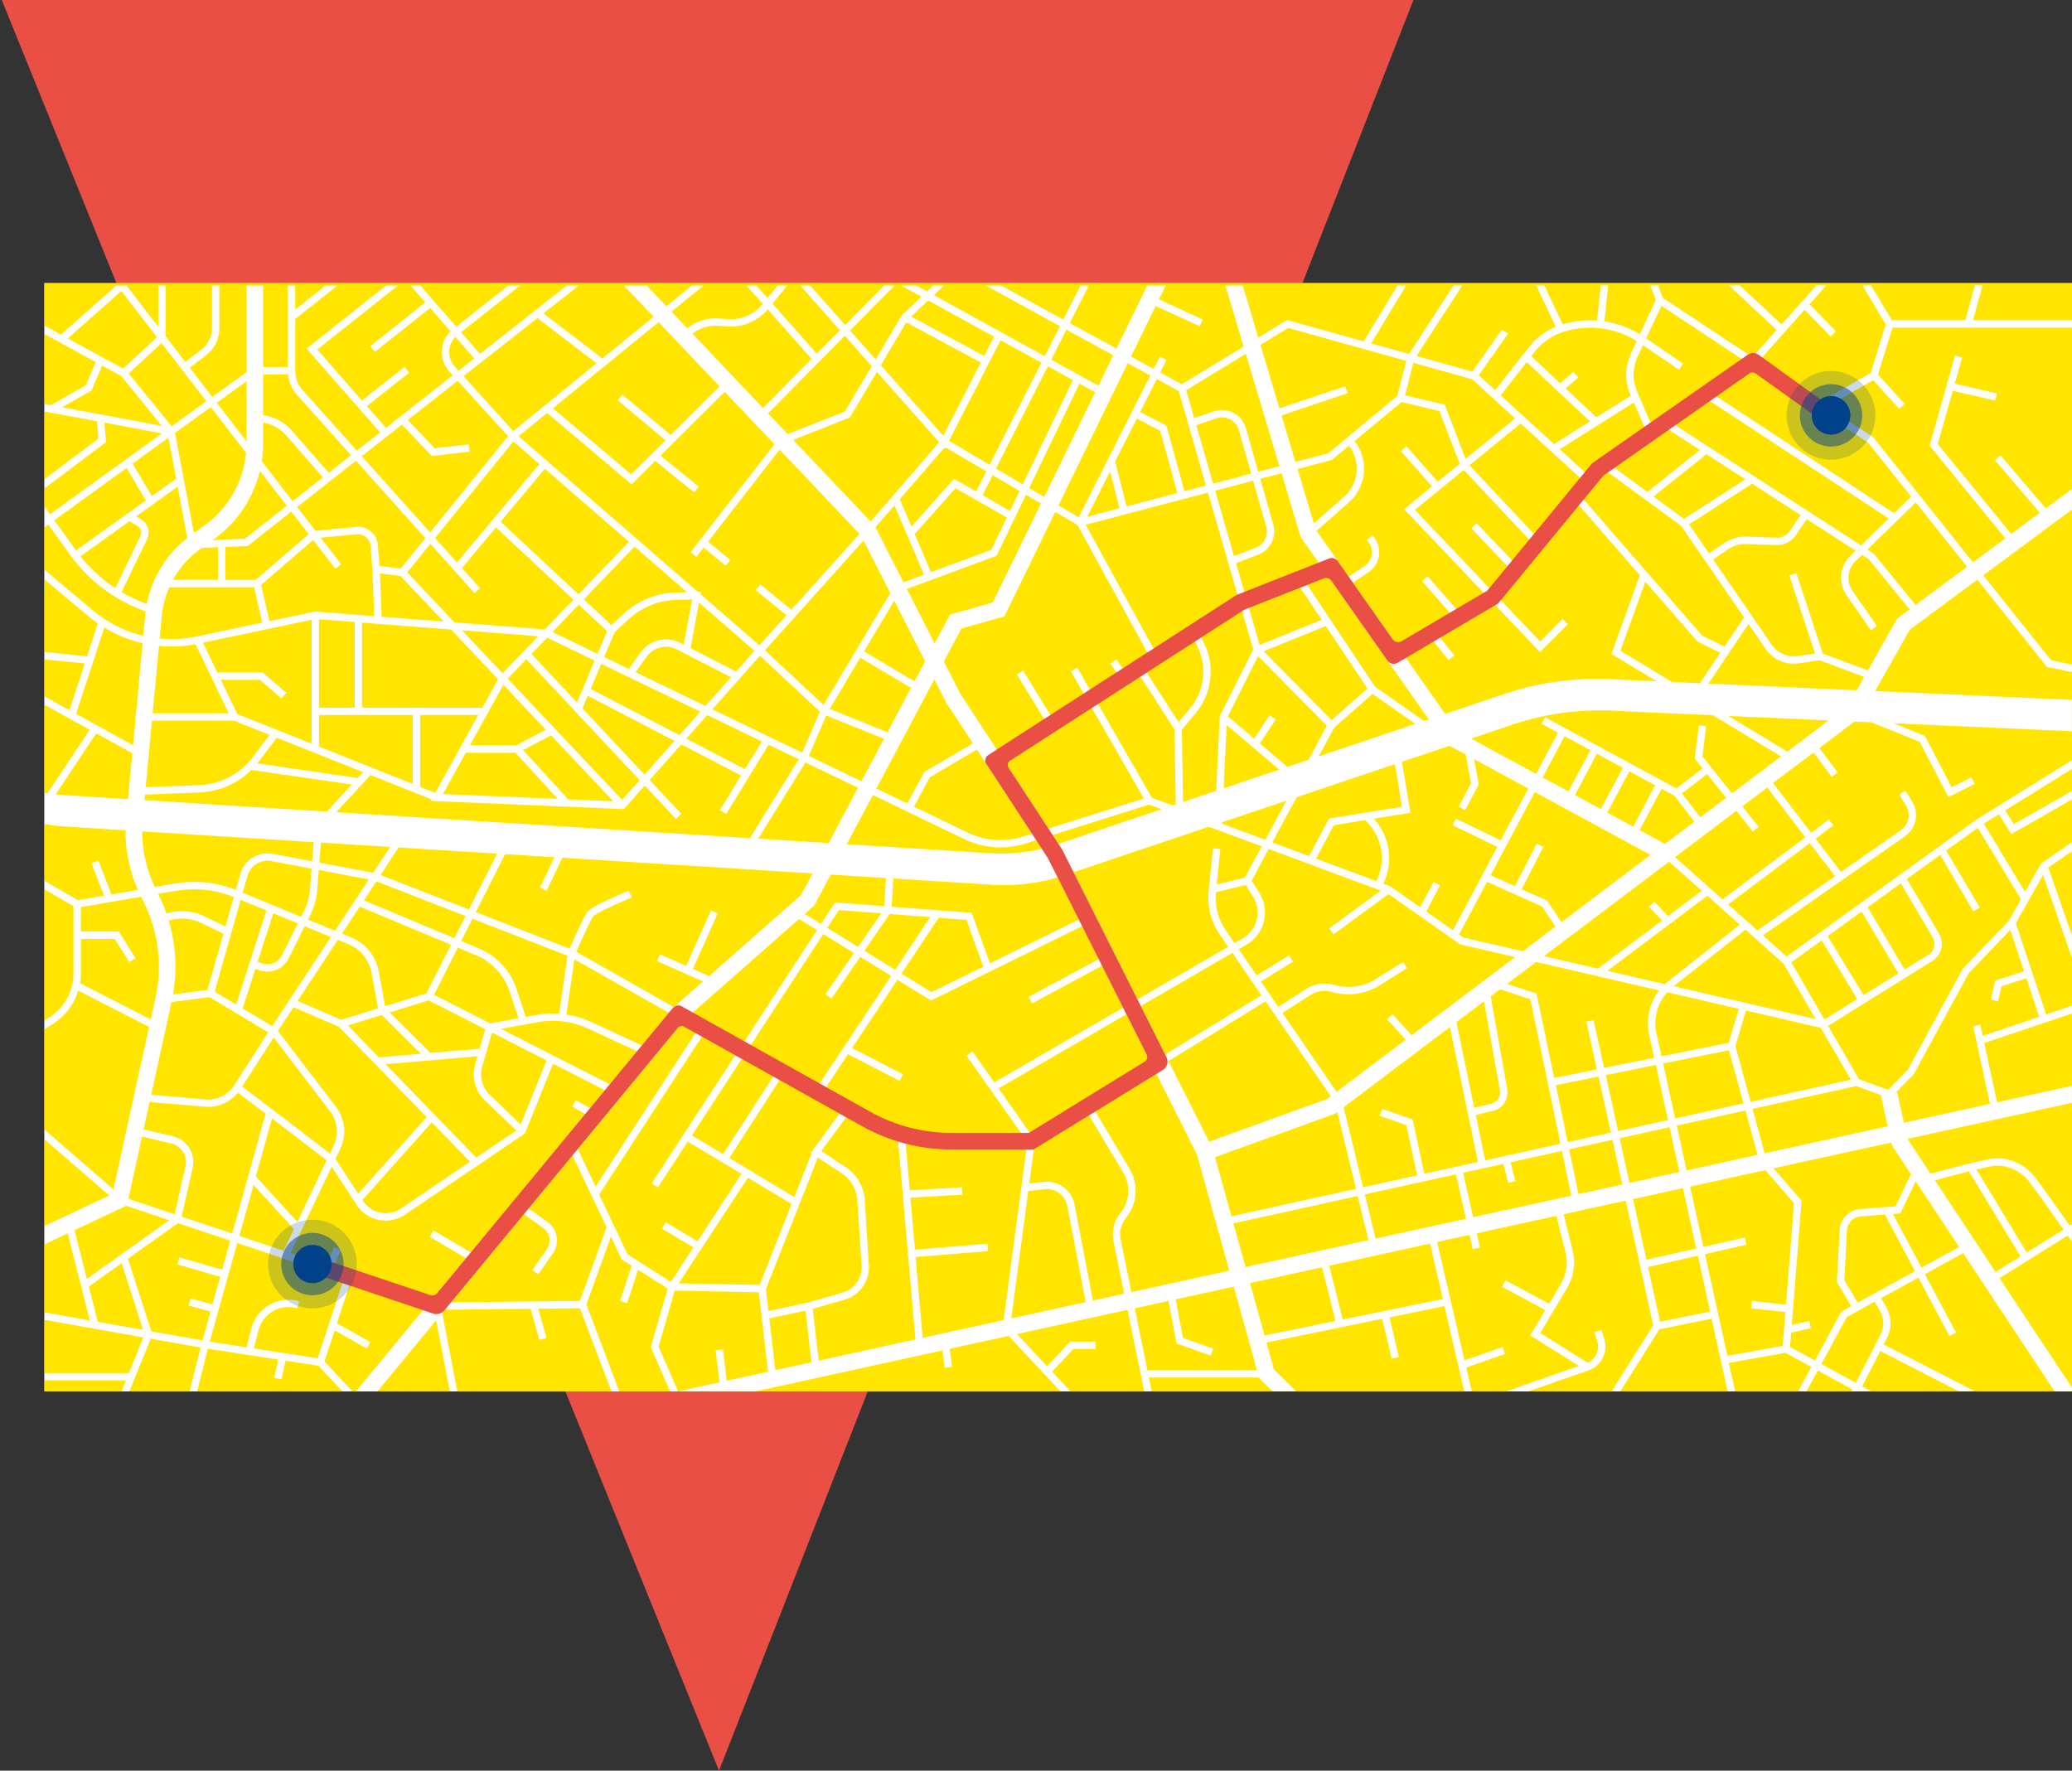 <svg width="516" height="441" viewBox="0 0 516 441" fill="none" xmlns="http://www.w3.org/2000/svg">
<rect x="0" y="0" width="516" height="441" fill="#333333" stroke="none"/>
<path d="M179.058 441L0.439 0H352L179.058 441Z" fill="#E94F44"/>
<g clip-path="url(#clip0_1855_9259)">
<path d="M11 346.533L516 346.533V70.466L11 70.466L11 346.533Z" fill="#FFE500"/>
<path d="M32.092 341.973H11.145V343.808H31.348L30.244 346.53H32.224L37.541 333.408L49.921 335.606L49.914 335.627H49.941L47.231 346.53H49.121L51.762 335.911L69.297 338.615L68.303 343.144L70.096 343.538L71.118 338.896L79.305 340.159L85.266 346.53H87.779L80.8 339.069L83.331 331.348L91.356 335.852L92.252 334.253L83.912 329.572L87.361 319.057L106.138 325.355L88.641 346.53H94L108.609 328.845L112.023 346.53H113.892L110.122 327.013L110.794 326.2L132.126 325.968L134.324 333.702L136.089 333.2L134.03 325.947L144.422 325.833L152.274 346.53H154.236L146.032 324.898L152.149 307.981L154.839 313.656L157.307 315.228L154.451 323.984L156.196 324.552L158.903 316.242L166.259 320.923L162.074 335.523L166.869 346.526H168.87L164.02 335.395L168.018 321.446L188.962 321.837L191.268 341.62L180.979 343.874L180.044 336.081L178.224 336.299L179.179 344.265L168.901 346.519H188.194L234.7 336.327L235.285 340.675L237.106 340.429L236.5 335.932L251.178 332.716L264.077 346.523H266.591L262.004 341.613L267.324 335.963H272.818V334.128H266.532L260.747 340.27L253.262 332.258L280.781 326.227L284.952 346.523H286.825L286.119 343.081H313.526L313.571 343.248L316.902 346.523H322.794L317.255 341.077L315.389 334.374L344.226 328.471L346.576 338.387L348.363 337.964L346.026 328.104L359.714 325.303L364.637 346.523H366.52L365.146 340.595L374.784 337.213L374.174 335.482L364.727 338.799L357.89 309.325L365.963 307.556L366.766 311.115L368.556 310.71L367.753 307.161L387.592 302.812L389.843 311.783C390.538 314.556 390.116 317.437 388.652 319.891L385.778 324.711L374.912 318.86L374.043 320.477L384.837 326.29L381.074 332.598L393.204 340.19L375.109 346.526H380.665L395.613 341.291C398.805 340.173 400.526 336.766 399.529 333.533L398.83 331.258L397.074 331.798L397.774 334.073C398.435 336.219 397.4 338.477 395.399 339.398L383.57 331.992L390.227 320.83C391.944 317.953 392.439 314.58 391.622 311.333L389.382 302.418L404.86 299.025L411.708 330.074L401.364 346.519H403.534L413.255 331.064L426.247 328.433L430.232 346.519H432.112L430.554 339.453L444.637 336.908L451.086 340.44L447.811 346.519H449.895L452.696 341.323L461.288 346.028L461.035 346.519H466.007L463.736 345.276L468.257 336.472L487.82 346.519H491.839L469.098 334.841L469.891 333.297C471.179 330.787 471.096 327.837 469.666 325.403L468.44 323.316L477.749 318.212L485.49 332.754L487.11 331.891L479.359 317.329L488.893 312.101L511.651 346.519H515.978V345.574L497.956 318.32L514.94 307.722C515.303 308.241 515.653 308.736 515.978 309.204V304.907L515.442 305.239C512.122 300.517 508.006 294.714 506.59 292.952C504.115 289.871 500.102 288.136 496.36 288.538C493.798 288.811 484.697 291.259 480.775 292.332L475.028 283.642L515.978 274.665V270.437L497.34 274.523L494.148 259.78L515.978 252.43V250.491L509.557 252.655L502.003 229.929L508.792 217.919L515.982 238.522V232.952L510.09 216.067L515.982 212.023V209.796L508.297 215.069L504.312 222.118L494.027 205.14L497.786 202.806L500.895 207.736L515.978 199.129V197.014L501.511 205.268L499.348 201.837L515.978 191.519V189.359L491.514 204.534L491.545 204.586L444.927 238.225L439.025 232.969L474.402 208.29C477.223 206.324 478.005 202.498 476.181 199.579L474.533 196.945L472.975 197.918L474.623 200.552C475.928 202.64 475.367 205.375 473.349 206.784L458.477 217.157L452.145 208.876L456.556 205.566L455.455 204.098L451.031 207.418L441.549 195.02L451.633 187.406L456.158 193.465L457.629 192.368L453.097 186.302L461.845 179.699L466.024 179.886L478.068 184.751L485.213 198.513L491.759 195.252L490.939 193.607L486.009 196.062L479.383 183.3L471.542 180.132L515.978 182.13V174.312L466.986 172.107L475.589 156.845L492.434 144.371L509.761 166.1L515.978 167.374V165.501L510.782 164.435L493.909 143.277L515.978 126.935V121.794L509.47 126.613L498.202 113.422L496.807 114.617L507.992 127.707L500.867 132.984L482.572 110.594L486.31 97.312L496.879 99.767L497.295 97.977L486.809 95.543L488.64 89.038L486.875 88.539L480.55 111.016L499.396 134.078L491.337 140.043L466.47 108.856L466.349 108.776L454.97 101.242L466.474 94.678L472.965 101.803L474.322 100.567L467.689 93.286L471.296 81.58H515.978V79.745H491.351L493.715 71.1H491.811L489.447 79.745H471.137L465.962 71.1H463.822L469.617 80.784L465.882 92.898L453.25 100.107L437.921 89.955L438.08 89.844L438.153 89.765L449.404 77.145L455.895 83.793L457.207 82.508L450.626 75.771L454.79 71.1H452.332L443.685 80.801L433.275 71.1H430.582L442.463 82.172L436.854 88.463L436.276 88.868L414.089 74.178L412.954 71.104H410.998L412.341 74.739L408.374 83.235C405.66 81.58 402.655 80.507 399.557 80.036L400.488 71.104H398.643L397.732 79.828C394.873 79.617 391.972 79.925 389.181 80.763L384.601 71.107H382.569L387.437 81.369C384.823 82.442 382.538 84.163 380.786 86.403L372.346 97.202L368.261 93.469L375.549 83.114L374.046 82.058L366.669 92.545L352.749 88.664L364.149 71.128H361.961L350.911 88.165L341.456 85.531L350.163 71.128H348.017L339.618 85.018L320.533 79.7L313.353 84.083L309.483 71.128H305.173L309.708 86.306L294.296 95.713L288.923 92.774L290.508 89.64L288.871 88.809L287.313 91.891L281.663 88.802L287.812 76.197L298.758 81.255L299.527 79.59L288.615 74.549L290.283 71.128H285.686L278.035 86.822L266.411 80.465L271.146 71.128H269.087L264.797 79.586L249.33 71.128H245.504L263.966 81.224L260.176 88.698L232.561 73.503L235.07 71.128H232.398L230.868 72.572L228.24 71.128H224.432L229.466 73.898L224.633 78.468L224.567 78.579L218.073 89.533L211.679 82.318L222.75 71.128H220.167L210.467 80.943L201.771 71.128H199.317L209.172 82.252L203.408 88.082L192.362 75.615L196.049 71.131H193.67L191.126 74.227L188.384 71.131H185.93L189.942 75.66L189.772 75.864C187.73 78.347 184.593 79.7 181.391 79.479L178.957 79.312C176.115 79.119 173.37 79.991 171.168 81.767L167.229 77.612L175.191 71.128H172.29L165.969 76.28L161.08 71.128H155.386L162.756 78.897L150.016 89.284L135.331 78.045L144.131 71.128H141.161L119.542 88.127L114.834 82.743L129.508 71.128H126.549L113.622 81.359L104.68 71.128H102.243L105.909 75.32L92.204 86.213L93.346 87.65L107.121 76.702L112.21 82.525C110.956 83.734 110.195 85.33 110.049 87.096C109.883 89.1 110.538 91.022 111.888 92.514L112.753 93.469L96.112 106.557L91.359 101.138L101.89 92.829L100.751 91.389L90.147 99.757L79 87.054L99.089 71.128H96.133L76.341 86.812L94.662 107.689L88.873 112.242L75.351 97.139C74.171 95.82 73.523 94.124 73.523 92.355V79.451L84.027 71.128H81.07L73.523 77.107V71.128H71.689V91.403H65.534V71.128H61.404V92.68L52.867 98.857L47.262 91.583L51.323 88.491C53.396 86.912 54.632 84.412 54.632 81.809V71.128H52.797V81.802C52.797 83.838 51.832 85.79 50.211 87.023L46.144 90.121L41.252 83.772V71.128H39.417V81.393L31.511 71.128H28.966L15.171 83.346L11.145 81.147V83.239L23.836 90.17L21.36 95.959L12.682 100.91L11.145 100.622V102.489L24.147 104.916L24.493 109.254L11.145 119.294V121.593L26.404 110.119L26.017 105.269L40.311 107.938L12.453 128.088L11.145 126.274V131.301L12.041 130.654L17.566 138.319C22.205 144.752 28.79 149.64 36.264 152.251C36.229 152.538 36.188 152.822 36.16 153.11L35.668 158.344C31.126 157.264 26.837 155.135 23.133 152.026L11.145 141.961V144.357L21.952 153.428C22.731 154.082 23.538 154.695 24.362 155.267L21.686 163.451L11.148 162.392V164.237L21.104 165.238L17.3 176.871L11.145 173.474V175.572L22.333 181.753L11.813 197.585C11.591 197.551 11.37 197.502 11.145 197.464V205.247C12.737 205.531 14.343 205.732 15.953 205.832L31.258 206.791C31.23 211.891 32.269 216.939 34.322 221.623L27.758 222.752L24.504 214.325L22.79 214.986L25.913 223.071L19.387 224.192L11.145 219.414V221.537L18.3 225.681V242.386C18.3 246.856 16.057 250.969 12.297 253.389L11.145 254.13V256.315L13.291 254.933C16.32 252.984 18.48 250.065 19.491 246.724L37.119 255.757L28.256 296.234L11.145 281.381V283.812L27.197 297.744L11.145 305.316V309.882L16.857 307.189L22.371 328.852L11.145 326.861V328.727L35.696 333.082L32.092 341.973ZM22.122 320.428L30.292 314.612L35.634 331.203L24.358 329.201L22.125 320.428H22.122ZM31.438 300.309L42.163 303.906L21.634 318.524L18.546 306.392L31.438 300.309ZM35.367 283.067L42.633 284.781C45.164 285.377 46.76 287.928 46.189 290.463C45.233 294.697 43.994 300.188 43.495 302.414L31.978 298.554L35.367 283.067ZM37.25 274.471L51.056 275.634C51.326 275.658 51.596 275.669 51.863 275.669C54.75 275.669 57.461 274.356 59.257 272.109L66.143 277.372L57.831 307.22L45.244 302.999C45.715 300.912 46.995 295.22 47.979 290.864C48.771 287.35 46.563 283.819 43.056 282.991L35.758 281.27L37.247 274.467L37.25 274.471ZM201.909 287.153L202.093 287.274L197.811 298.131L181.623 288.403L194.775 268.034L209.761 276.416L201.913 287.156L201.909 287.153ZM343.585 277.874L350.215 280.211L352.922 292.72L339.452 295.691L334.619 275.769L361.078 255.795L368.05 289.386L354.715 292.325L351.79 278.823L344.191 276.146L343.582 277.877L343.585 277.874ZM468.426 272.937L470.102 280.512L439.465 287.229L436.439 276.181L462.268 270.486L468.776 272.861L468.426 272.937ZM421.975 204.652L414.64 210.188L408.322 206.753L413.799 196.453L416.949 198.16L421.975 204.648V204.652ZM418.846 197.613C421.027 195.934 423.866 193.756 425.15 192.797L429.858 198.704L423.447 203.544L418.849 197.609L418.846 197.613ZM368.261 195.352L367.088 189.054L380.596 196.394L373.738 209.298L362.56 203.869L361.757 205.521L372.876 210.918L361.836 231.692L355.203 227.031L358.627 220.495L357 219.643L353.687 225.965L346.21 220.713L344.499 220.079L344.645 219.757C347.027 214.55 346.12 208.412 342.336 204.118L342.149 203.907L351.257 202.429L349.138 189.729L360.995 185.741L365.007 187.922L366.337 195.058L363.273 200.899L364.9 201.75L368.261 195.345V195.352ZM277.707 114.953L283.114 104.268L288.919 107.253L293.198 122.791L280.566 126.118L277.71 114.953H277.707ZM278.787 126.586L270.748 128.701L276.446 117.438L278.787 126.586ZM300.832 122.68L308.472 149.208L308.441 149.228L287.815 162.527L270.378 130.699L300.832 122.68ZM181.89 139.462L176.33 134.926L194.145 111.982L214.054 132.973L197.084 151.86L189.353 145.552L188.194 146.975L195.858 153.227L189.121 160.726L174.467 147.999L174.578 147.397L173.799 147.418L129.152 108.637L136.252 102.852L157.3 120.644L163.178 114.793L172.889 122.639L174.042 121.212L164.487 113.491L180.477 97.576L192.867 110.639L171.978 137.547L173.429 138.672L175.208 136.384L180.733 140.891L181.893 139.468L181.89 139.462ZM84.965 140.528L79.869 133.912L88.884 133.05C90.49 132.897 91.968 134.019 92.245 135.618L92.73 141.816L93.204 153.456L78.439 152.31L67.105 154.695L65.025 145.669L77.993 134.486L83.511 141.65L84.965 140.528ZM63.276 146.251L65.309 155.073L49.014 158.504C45.922 159.155 42.807 159.31 39.757 159.016L40.276 153.494C40.515 150.966 41.159 148.526 42.163 146.251H63.276ZM43.077 144.416C44.724 141.421 47.027 138.786 49.862 136.74L50.249 136.46L54.289 136.29V144.416H43.077ZM163.608 239.353L175.066 244.436L167.807 250.831L143.508 237.051C144.966 233.748 147.157 228.967 147.735 228.198C148.296 227.53 153.136 225.252 157.297 223.524L156.594 221.828C153.811 222.984 147.233 225.809 146.267 227.097C145.468 228.164 142.937 233.807 141.905 236.14L141.621 235.978L141.594 236.165L118.489 227.166L125.797 212.725L138.08 213.498L134.473 221.056L136.131 221.845L140.057 213.619L202.349 217.528L199.483 222.929L176.59 243.096L172.546 241.303L178.746 227.488L177.071 226.737L170.867 240.558L164.359 237.671L163.615 239.35L163.608 239.353ZM321.997 239.506L321.035 237.944L312.958 242.926L308.486 236.407L310.411 235.292C312.623 234.004 314.167 231.927 314.766 229.441C315.364 226.955 314.932 224.404 313.551 222.25L311.685 219.349L315.953 211.444L343.862 221.81L331.026 231.221L332.109 232.702L345.791 222.676L363.598 235.188L377.325 238.37L351.548 257.828L346.812 252.631L345.455 253.867L350.076 258.939L332.861 271.933L319.377 252.281L326.335 247.815C327.924 246.797 329.873 246.513 331.687 247.043C335.741 248.227 340.117 247.611 343.689 245.357L350.409 241.112L349.429 239.561L342.71 243.806C339.58 245.783 335.751 246.319 332.203 245.284C329.88 244.606 327.381 244.966 325.345 246.274L318.338 250.772L314.001 244.453L322.001 239.516L321.997 239.506ZM369.563 249.39L373.534 271.59C373.8 273.075 372.859 274.512 371.394 274.865L367.129 275.894L362.705 254.57L369.57 249.39H369.563ZM395.049 254.449L397.67 266.334L387.049 268.478L382.656 247.445L375.317 245.049L382.566 239.578L413.182 246.673C410.811 249.761 409.838 253.812 410.683 257.696L411.95 263.454L399.47 265.971L396.842 254.054L395.049 254.449ZM379.229 236.919L364.357 233.475L363.342 232.761L370.325 219.622L384.044 225.778L387.354 230.784L379.225 236.919H379.229ZM169.912 162.44L182.052 168.672L175.693 175.832L158.273 167.415L161.07 163.514C162.746 161.173 165.944 160.398 168.51 161.713L169.915 162.433L169.912 162.44ZM176.143 178.089L189.745 184.661L185.511 191.568L170.912 183.979L176.139 178.093L176.143 178.089ZM169.237 183.103L147.098 171.591L149.739 165.331L174.426 177.259L169.237 183.103ZM167.98 184.519L160.513 192.925L145.059 176.424L146.381 173.287L167.98 184.519ZM159.291 194.303L154.936 199.206L126.427 169.018L131.08 164.178L159.291 194.303ZM152.737 199.552L141.511 199.077L130.274 186.814L137.228 183.137L152.734 199.555L152.737 199.552ZM138.921 198.967L110.313 197.758L115.997 187.476H128.387L138.918 198.97L138.921 198.967ZM108.381 197.461L104.625 195.965V178.072H119.102L108.381 197.461ZM125.354 170.556L135.923 181.746L128.567 185.634H117.015L125.354 170.552V170.556ZM125.164 167.682L115.059 156.984L134.033 158.455L125.164 167.682ZM136.242 158.805L148.088 164.528L143.688 174.953L132.354 162.852L136.242 158.808V158.805ZM137.581 157.413L144.128 150.599L151.183 157.188L148.801 162.832L137.581 157.41V157.413ZM144.059 148.024L124.679 129.93L135.695 116.749L156.635 134.94L144.055 148.027L144.059 148.024ZM158.024 136.141L171.089 147.49L168.24 147.574C163.428 147.712 158.841 149.592 155.316 152.874L152.277 155.703L145.398 149.28L158.024 136.145V136.141ZM172.356 149.291L170.265 160.55L169.347 160.079C165.982 158.351 161.783 159.369 159.578 162.44L156.597 166.602L150.456 163.635L153.049 157.496L156.57 154.218C159.765 151.243 163.93 149.533 168.291 149.408L172.356 149.291ZM174.076 150.087L187.896 162.091L183.312 167.249L171.968 161.426L174.073 150.087H174.076ZM189.26 163.32L204.191 177.231L199.777 187.462L177.413 176.66L189.26 163.32ZM206.358 209.97L188.82 208.869L200.587 189.889L213.666 196.204L206.358 209.97ZM217.387 198.004L240.118 208.979C242.97 210.357 246.051 211.053 249.15 211.053C251.251 211.053 253.359 210.731 255.412 210.087L258.054 209.256L259.449 211.389C255.367 212.369 251.185 212.757 246.972 212.521L210.883 210.257L217.387 198.008V198.004ZM205.776 178.19L220.146 184.003L214.528 194.587L201.432 188.265L205.776 178.193V178.19ZM206.625 176.552L214.23 163.804L226.876 171.328L221.012 182.372L206.628 176.552H206.625ZM215.168 162.226L222.691 149.613L230.39 164.701L227.735 169.701L215.168 162.222V162.226ZM232.682 169.195L235.624 174.963L235.687 175.057L242.288 185.152L230.227 192.236L225.949 200.102L218.246 196.384L232.682 169.199V169.195ZM243.296 186.69L257.008 207.657L254.858 208.335C250.233 209.793 245.283 209.433 240.914 207.324L227.603 200.899L231.595 193.559L243.292 186.69H243.296ZM249.856 189.172L271.337 175.323L284.852 198.88L261.1 206.365L249.853 189.172H249.856ZM286.195 200.386L289.279 201.532L263.589 210.17L262.146 207.965L286.192 200.386H286.195ZM272.884 174.33L283.401 167.551L292.496 181.673L292.793 200.348L292.046 200.601L286.849 198.672L272.884 174.33ZM284.942 166.557L297.121 158.705L298.322 161.249C300.672 166.228 299.914 172.176 296.383 176.4L293.503 179.852L284.942 166.557ZM298.678 157.701L308.998 151.046L312.083 161.762L303.747 178.408L302.864 196.962L294.614 199.735L294.327 181.721L297.789 177.574C301.773 172.799 302.635 166.083 299.977 160.46L298.671 157.697L298.678 157.701ZM330.437 180.759L325.861 189.227L320.609 190.993L313.748 185.166L317.712 179.152L316.178 178.141L312.335 183.968L305.796 178.411L313.308 163.41L330.434 180.759H330.437ZM314.686 162.191L330.181 155.931L340.539 171.491L331.611 179.339L314.686 162.194V162.191ZM318.581 191.679L304.737 196.335L305.488 180.558L318.581 191.682V191.679ZM320.367 199.41L315.098 209.163L304.318 205.161L304.335 204.8L320.367 199.41ZM310.694 150.295L323.164 145.385L329.15 154.373L313.672 160.626L310.698 150.295H310.694ZM324.912 144.696L330.14 142.636L355.806 179.163L354.618 179.561L342.422 170.995L324.912 144.693V144.696ZM352.458 180.288L328.416 188.372L332.3 181.178L341.816 172.813L352.458 180.288ZM347.383 190.325L349.152 200.916L330.977 203.862L326.006 213.21L316.839 209.807L322.918 198.551L347.383 190.325ZM340.968 205.337C344.274 209.09 345.067 214.45 342.983 218.999L342.779 219.442L327.741 213.858L332.168 205.531L340.016 204.257L340.968 205.337ZM307.451 234.887L305.221 231.64C303.331 228.884 302.473 225.539 302.805 222.215L310.206 220.432L312.013 223.24C313.121 224.964 313.467 227.014 312.99 229.008C312.508 231.003 311.269 232.668 309.497 233.7L307.451 234.884V234.887ZM305.858 235.812L283.277 248.902L267.363 217.237L301.057 205.905L314.222 210.794L310.012 218.587L303.002 220.273L303.906 211.444L302.078 211.258L300.981 221.983C300.593 225.754 301.562 229.552 303.705 232.675L305.855 235.808L305.858 235.812ZM268.664 229.029L246.54 239.925L241.984 227.353L222.078 225.827L222.445 218.795L247.492 220.367C248.381 220.415 249.268 220.439 250.15 220.439C254.64 220.439 259.078 219.799 263.392 218.539L268.664 229.029ZM244.885 240.742L231.965 247.105L224.501 242.497L233.762 228.569L240.661 229.098L244.885 240.745V240.742ZM222.94 241.531L215.265 236.791L221.573 227.63L231.664 228.406L222.94 241.531ZM213.704 235.825L206.026 231.082L208.913 226.657L219.458 227.468L213.704 235.825ZM221.926 243.061L203.488 270.801L186.362 261.221L205.025 232.623L212.665 237.342L205.579 247.635L207.092 248.677L214.23 238.308L221.929 243.065L221.926 243.061ZM204.464 230.12L200.421 227.62L202.782 225.539L206.881 217.818L220.614 218.681L220.25 225.688L207.971 224.746L204.464 230.12ZM94.914 217.732H94.907L99.259 211.067L123.807 212.608L116.776 226.505L94.776 217.936L94.911 217.732H94.914ZM90.622 224.244L93.744 219.505L115.941 228.15L113.155 233.658L90.622 224.241V224.244ZM112.324 235.303L106.207 247.396L95.904 250.599L94.319 241.922C93.623 238.11 91.068 234.956 87.485 233.478L85.166 232.522L89.593 225.806L112.324 235.303ZM166.567 252.24L159.848 260.372L147.202 254.521C145.229 253.607 143.162 252.991 141.05 252.673L143.051 238.91L166.564 252.243L166.567 252.24ZM139.229 252.468C137.343 252.337 135.435 252.441 133.538 252.787L130.945 253.261L128.653 246.354C127.13 241.763 123.696 238.062 119.237 236.199L114.858 234.368L117.665 228.818L141.331 238.034L139.233 252.465L139.229 252.468ZM129.121 253.593L122.069 254.885L108.083 247.753L114.024 236.012L118.527 237.892C122.498 239.551 125.555 242.847 126.912 246.932L129.124 253.597L129.121 253.593ZM120.837 256.318L119.434 261.197L107.193 262.242L97.05 252.16L106.764 249.141L120.837 256.318ZM104.798 262.446L94.35 263.34L86.637 255.397L95.07 252.776L104.798 262.446ZM84.986 253.985L74.112 249.293L84.134 234.08L86.782 235.171C89.784 236.407 91.927 239.052 92.508 242.244L94.135 251.139L84.986 253.981V253.985ZM67.784 255.56L60.427 251.146L63.602 241.289L64.585 241.649C65.246 241.891 65.928 242.005 66.596 242.005C68.77 242.005 70.837 240.794 71.858 238.747L75.881 230.684L82.407 233.371L67.784 255.56ZM70.214 237.927C69.297 239.769 67.15 240.627 65.212 239.921L64.163 239.54L68.054 227.461L74.178 229.981L70.214 237.927ZM66.783 257.101L58.302 270.319C56.765 272.712 54.058 274.052 51.219 273.813L37.655 272.667L42.713 249.567L52.185 248.341L66.78 257.101H66.783ZM42.014 229.268C44.742 228.434 47.643 228.655 50.218 229.912L55.636 232.554L51.669 246.558L43.094 247.666C44.164 241.531 43.779 235.213 42.014 229.268ZM39.601 223.074L39.379 222.624L43.79 221.866C48.657 221.028 53.642 221.565 58.222 223.413L56.142 230.757L51.022 228.26C48.017 226.792 44.631 226.536 41.446 227.52C40.92 226.007 40.307 224.518 39.597 223.071L39.601 223.074ZM59.932 224.116L66.354 226.761L58.811 250.18L53.459 246.97L59.932 224.12V224.116ZM60.438 222.337L61.618 218.165C62.359 215.551 64.935 213.958 67.604 214.46L77.581 216.337L77.193 221.378C77.037 223.389 76.504 225.328 75.601 227.135L75.002 228.333L60.438 222.337ZM79.021 221.52L79.395 216.679L91.861 219.027L83.438 231.809L76.705 229.036L77.245 227.956C78.252 225.937 78.851 223.77 79.024 221.52H79.021ZM79.537 214.837L79.921 209.852L97.154 210.932L92.955 217.361L79.537 214.837ZM83.722 202.283L92.28 193.036L107.495 199.091L107.28 199.479L155.361 201.511L160.561 195.657L168.319 203.942L169.659 202.685L161.783 194.275L169.669 185.398L184.562 193.143L179.272 201.778L180.837 202.737L191.417 185.471L198.929 189.099L186.747 208.751L83.719 202.283H83.722ZM102.797 178.083V195.245L79.429 185.942V178.079H102.797V178.083ZM79.429 176.248V154.231L88.33 154.92V176.248H79.429ZM89.112 193.756L64.073 190.128C64.222 189.941 64.374 189.757 64.519 189.567L68.905 183.733L90.448 192.309L89.109 193.756H89.112ZM71.308 172.571L65.426 167.488H54.113L50.544 160.069L77.591 154.373V185.215L59.102 177.854L54.996 169.32H64.741L70.103 173.956L71.305 172.567L71.308 172.571ZM63.051 188.466C59.815 192.769 54.871 195.356 49.491 195.56L36.284 196.058L37.842 179.495H58.257L67.14 183.03L63.055 188.462L63.051 188.466ZM38.012 177.66L39.59 160.865C42.589 161.152 45.645 161.021 48.688 160.45L56.969 177.66H38.012ZM56.131 136.221L61.67 135.985L61.902 135.802L72.558 127.423L76.878 133.036L63.671 144.423H56.131V136.217V136.221ZM112.341 156.786L124.039 169.171L120.123 176.251H90.165V155.069L112.341 156.79V156.786ZM94.617 142.813L99.754 143.46L110.465 154.803L95.056 153.608L94.617 142.816V142.813ZM101.416 142.543L107.18 135.435L118.178 147.715L119.545 146.49L115.052 141.473L123.509 131.356L142.795 149.363L135.688 156.755L113.189 155.01L101.412 142.543H101.416ZM108.353 133.988L127.854 109.939L134.32 115.558L113.816 140.092L108.353 133.991V133.988ZM215.054 134.628L221.722 147.695L205.094 175.566L190.496 161.962L215.054 134.628ZM218.007 131.322C218.886 130.321 220.34 128.656 222.746 125.879L230.123 143.128L224.997 145.018L218.007 131.318V131.322ZM227.79 133.008L237.961 121.59L250.735 128.902L246.858 136.955L231.844 142.494L227.787 133.008H227.79ZM224.083 124.339C226.717 121.299 230.29 117.165 235.143 111.542L235.337 111.764L235.507 111.435L245.643 117.407L243.102 122.417L237.584 119.26L226.994 131.145L224.086 124.342L224.083 124.339ZM247.225 118.339L253.92 122.285L251.535 127.243L244.694 123.328L247.225 118.339ZM255.509 123.22L259.234 125.415L247.218 150.063L236.59 153.061L232.768 160.259L225.834 146.67L248.191 138.423L248.35 138.087L255.509 123.22ZM256.309 121.558L268.83 95.55L272.746 97.704L260.041 123.757L256.305 121.558H256.309ZM262.807 127.517L268.339 130.775L286.282 163.524L280.185 167.454L278.053 164.223L276.519 165.234L278.641 168.447L271.984 172.737L268.29 166.297L266.698 167.211L270.44 173.734L262.18 179.059L254.813 167.038L253.249 167.997L260.636 180.053L248.866 187.638L239.218 172.889L235.06 164.743L239.412 156.548L250.119 153.529L262.803 127.513L262.807 127.517ZM297.924 105.906L302.891 104.192C304.041 103.797 305.263 103.887 306.339 104.448C307.416 105.009 308.192 105.961 308.52 107.131L311.584 117.958L302.113 120.451L297.924 105.906ZM312.086 119.723L315.323 131.159C315.943 133.344 314.811 135.605 312.695 136.425L307.312 138.506L302.621 122.216L312.086 119.723ZM313.862 119.256L319.155 117.864L323.898 133.742L324.092 134.015L329.066 141.096L310.199 148.526L307.825 140.279L313.36 138.139C316.365 136.976 317.968 133.763 317.092 130.661L313.866 119.26L313.862 119.256ZM323.15 116.812L331.642 114.575L335.931 111.013L336.288 111.539C338.895 115.406 338.223 120.648 334.72 123.733L327.197 130.356L323.15 116.812ZM337.351 109.835L349.038 100.127L358.447 102.357L363.515 115.503L358.046 119.973L350.256 111.144L348.879 112.359L356.623 121.136L349.675 126.814L370.29 148.498L363.422 152.549L355.536 143.509L354.151 144.717L361.812 153.501L348.39 161.419L336.932 145.112L340.868 142.467C342.183 141.584 343.073 140.241 343.374 138.686C343.675 137.131 343.354 135.553 342.467 134.241L341.91 133.42L340.39 134.448L340.948 135.269C341.56 136.172 341.782 137.263 341.574 138.333C341.366 139.406 340.75 140.331 339.847 140.94L335.879 143.606L327.869 132.205L335.928 125.107C340.12 121.416 340.927 115.139 337.804 110.51L337.347 109.832L337.351 109.835ZM364.53 117.047L381.624 135.262L377.366 140.438L367.746 130.318L366.416 131.582L376.193 141.864L371.703 147.317L352.368 126.984L364.53 117.047ZM365.956 115.884L378.692 105.476L394.357 119.793L382.805 133.832L365.959 115.884H365.956ZM388.427 111.888L406.885 100.259L409.973 107.353L397.289 116.237L397.209 116.334L395.53 118.377L388.434 111.888H388.427ZM414.557 106.38L423.357 112.075L410.247 122.531L401.087 115.815L414.553 106.384L414.557 106.38ZM424.98 113.124L434.642 119.377L419.379 129.227L411.777 123.653L424.977 113.124H424.98ZM416.177 105.241L424.814 99.192L470.369 129.141L463.479 135.847L416.177 105.238V105.241ZM448.431 128.299L445.661 132.333C444.948 133.375 443.771 133.97 442.504 133.922L435.047 133.655C433.001 133.583 430.938 134.182 429.245 135.338L425.607 137.831L420.636 130.598L436.332 120.468L448.427 128.296L448.431 128.299ZM434.331 153.771L429.46 161.035L423.876 158.286L393.644 123.542L398.539 117.594L399.498 116.923L418.676 130.99L434.327 153.771H434.331ZM408.384 143.277L401.305 162.866L412.59 169.68L400.301 169.126C391.771 168.821 383.341 169.998 375.241 172.633L359.905 177.792L349.457 162.925L356.329 158.871L360.753 164.407L362.186 163.261L357.924 157.929L371.592 149.862L383.518 162.406L390.455 155.45L389.157 154.152L383.549 159.771L372.976 148.654L392.463 124.979L408.384 143.277ZM382.227 197.274L411.036 212.926L388.846 229.677L385.308 224.32L378.941 221.464L384.352 210.936L382.718 210.098L377.262 220.716L371.214 218.002L382.23 197.277L382.227 197.274ZM384.165 193.624L389.628 183.345L396.074 186.842L390.608 197.125L384.162 193.624H384.165ZM397.691 187.718L404.137 191.215L398.667 201.508L392.224 198.008L397.691 187.721V187.718ZM405.753 192.087L412.199 195.584L406.726 205.884L400.284 202.384L405.753 192.091V192.087ZM415.668 214.605L423.796 221.845L415.388 228.16L411.988 224.563L410.655 225.823L413.913 229.268L397.961 241.251L384.501 238.131L415.671 214.605H415.668ZM425.195 223.088L433.292 230.3L415.498 244.336C415.187 244.581 414.896 244.841 414.612 245.111L400.294 241.794L425.195 223.091V223.088ZM433.036 251.263L430.495 259.711L413.774 263.083L412.5 257.298C411.711 253.663 412.763 249.861 415.204 247.13L433.036 251.263ZM434.829 251.679L453.454 255.996L460.932 268.903L435.979 274.408L432.174 260.518L434.833 251.682L434.829 251.679ZM437.692 287.62L420.033 291.491L417.579 280.343L434.667 276.572L437.692 287.617V287.62ZM417.184 278.553L414.172 264.88L430.561 261.574L434.185 274.803L417.188 278.553H417.184ZM415.391 278.947L402.963 281.689L399.892 267.761L412.372 265.244L415.391 278.947ZM401.17 282.084L390.414 284.456L387.45 270.271L398.089 268.124L401.166 282.084H401.17ZM388.621 284.85L369.868 288.988L367.524 277.694L371.848 276.652C374.257 276.07 375.801 273.705 375.365 271.268L371.232 248.151L373.555 246.396L381.101 248.857L388.621 284.85ZM340.785 308.861L310.196 315.567L307.17 304.692L338.116 297.868L340.781 308.861H340.785ZM306.679 302.92L302.587 288.205L332.518 277.368L332.767 277.182L333.048 276.97L337.686 296.085L306.682 302.923L306.679 302.92ZM301.105 284.348L291.01 264.264L315.188 249.387L331.41 273.027L330.524 273.695L301.102 284.345L301.105 284.348ZM290.183 262.616L284.114 250.54L306.914 237.325L314.149 247.87L290.183 262.616ZM286.652 264.787L257.077 282.981L248.682 271.074L280.531 252.61L286.648 264.783L286.652 264.787ZM255.056 283.299H236.919C229.684 283.299 222.518 281.433 216.203 277.898L205.105 271.69L211.187 262.54L224.013 269.194L224.858 267.564L212.208 260.999L223.498 244.014L231.875 249.19L269.499 230.66L273.629 238.876L256.16 248.293L257.032 249.91L274.456 240.517L279.707 250.969L247.62 269.568L242.198 261.882L240.699 262.941L255.056 283.296V283.299ZM180.072 287.45L172.3 282.776L185.369 262.751L193.193 267.127L180.072 287.447V287.45ZM184.766 260.314L171.643 252.97L198.991 228.88L203.471 231.647L184.763 260.314H184.766ZM173.848 256.308L148.32 295.535L143.889 286.183L170.241 254.289L173.848 256.308ZM151.851 270.06L124.776 256.249L133.884 254.58C138.16 253.798 142.504 254.348 146.451 256.173L158.657 261.82L151.851 270.056V270.06ZM136.114 264.094L129.661 280.086L121.972 272.663C120.085 270.842 119.362 268.145 120.085 265.625L122.516 257.16L136.11 264.094H136.114ZM128.55 281.568L118.607 288.299L96.015 265.036L118.908 263.08L118.323 265.119C117.413 268.294 118.323 271.69 120.698 273.986L128.55 281.568ZM117.063 289.344L99.879 300.977C98.359 302.009 96.528 302.376 94.727 302.013C92.927 301.649 91.38 300.603 90.376 299.066L90.251 298.876L107.529 279.525L117.06 289.341L117.063 289.344ZM89.213 297.287L83.552 288.624L84.754 286.097C86.381 282.676 85.962 278.677 83.663 275.669L69.207 256.754L73.101 250.844L84.418 255.73L106.252 278.213L89.216 297.29L89.213 297.287ZM83.099 285.307L82.161 287.277L60.32 270.59L68.147 258.389L82.206 276.783C84.086 279.245 84.428 282.51 83.099 285.307ZM81.354 288.974L74.053 304.329L63.723 293L67.742 278.57L81.358 288.974H81.354ZM73.201 306.119L70.64 311.506L59.6 307.805L63.141 295.088L73.201 306.119ZM35.152 223.348L35.904 224.885C39.469 232.162 40.477 240.531 38.742 248.449L37.548 253.902L19.945 244.883C20.083 244.065 20.159 243.235 20.159 242.386V233.845H28.572L32.189 239.613L33.743 238.637L29.582 232.01H20.135V225.927L35.125 223.351L35.152 223.348ZM23.971 182.642L32.94 187.597L31.867 199.019L15.479 197.99C14.939 197.956 14.399 197.907 13.862 197.852L23.971 182.642ZM35.516 160.19L33.127 185.602L18.954 177.774L25.979 156.302C28.952 158.116 32.172 159.425 35.516 160.19ZM78.097 209.731L77.73 214.491L67.95 212.653C64.339 211.974 60.86 214.128 59.86 217.663L58.734 221.637C53.888 219.719 48.626 219.169 43.489 220.055L38.552 220.903C36.485 216.565 35.416 211.836 35.405 207.054L78.093 209.734L78.097 209.731ZM49.571 197.384C54.521 197.197 59.129 195.179 62.598 191.762L87.61 195.387L81.368 202.131L35.99 199.282L36.122 197.893L49.571 197.384ZM30.271 147.459L36.624 134.292C37.496 132.485 36.811 130.294 35.062 129.307L33.879 128.639L44.24 121.219L46.642 134.002C41.398 138.087 37.822 143.917 36.554 150.406C34.37 149.62 32.265 148.636 30.271 147.463V147.459ZM20.041 138.551L32.234 129.819L34.162 130.906C35.069 131.419 35.426 132.558 34.972 133.496L28.706 146.479C25.428 144.319 22.489 141.643 20.041 138.551ZM31.528 116.559L36.312 124.64L18.937 137.086L13.526 129.58L31.528 116.559ZM41.948 109.022L43.866 119.228L37.811 123.567L33.02 115.479L41.945 109.022H41.948ZM25.452 91.056L30.205 93.653L40.293 106.065L15.472 101.429L22.804 97.247L25.452 91.053V91.056ZM39.096 83.987L30.666 91.811L16.884 84.281L30.226 72.468L39.096 83.987ZM51.378 99.933L42.751 106.176L32.061 93.023L40.224 85.448L51.382 99.933H51.378ZM61.282 112.792C60.611 119.962 56.872 126.589 50.98 130.841L48.287 132.786L43.596 107.831L52.5 101.391L61.282 112.796V112.792ZM61.404 109.939L53.988 100.311L61.404 94.948V109.939ZM64.727 117.262L71.429 125.962L60.995 134.168L52.957 134.507L53.4 134.189C59.126 130.058 63.11 124.003 64.73 117.262H64.727ZM65.534 110.462V105.22C67.763 105.615 69.812 106.757 71.325 108.489L80.419 118.893L72.869 124.83L65.194 114.866C65.416 113.419 65.53 111.947 65.53 110.462H65.534ZM87.43 113.381L81.867 117.757L72.707 107.28C70.844 105.151 68.296 103.773 65.534 103.361V93.237H71.734C71.921 95.138 72.703 96.932 73.984 98.368L87.426 113.381H87.43ZM105.93 134.04L99.795 141.605L94.502 140.94L94.063 135.359C93.651 132.79 91.297 130.976 88.711 131.221L78.547 132.194L73.994 126.284L88.659 114.752L105.93 134.04ZM113.989 94.834L126.521 108.648L107.1 132.599L90.102 113.616L100.097 105.757L107.56 113.578L116.963 112.491L116.752 110.666L108.256 111.646L101.544 104.614L113.986 94.83L113.989 94.834ZM118.098 89.266L114.197 92.334L113.245 91.281C112.241 90.173 111.753 88.74 111.877 87.248C111.981 85.967 112.528 84.807 113.421 83.914L118.098 89.266ZM148.556 90.478L127.833 107.37L115.436 93.695L133.846 79.219L148.556 90.478ZM179.21 96.243L167.045 108.354L155.005 98.275L153.824 99.684L165.737 109.655L157.193 118.159L137.696 101.678L164.02 80.233L179.207 96.246L179.21 96.243ZM202.114 89.391L190.015 101.63L172.446 83.111C174.267 81.688 176.513 80.985 178.836 81.144L181.27 81.31C185.057 81.57 188.761 79.977 191.178 77.048L202.114 89.391ZM217.097 91.191L210.391 102.502L196.173 108.122L191.278 102.963L210.391 83.626L217.093 91.191H217.097ZM218.374 92.635L233.897 110.15C228.005 116.978 220.001 126.232 216.813 129.882L197.537 109.558L211.651 103.981L211.81 103.711L218.374 92.635ZM225.703 80.272L244.265 90.295L234.911 108.527L219.357 90.973L225.703 80.268V80.272ZM247.568 83.855L245.103 88.66L226.914 78.838L231.159 74.825L247.568 83.855ZM259.345 90.336L246.453 115.759L236.327 109.79L249.177 84.738L259.345 90.333V90.336ZM260.955 91.222L267.203 94.66L254.703 120.62L248.039 116.694L260.955 91.222ZM277.229 88.474L273.535 96.049L261.786 89.585L265.576 82.106L277.225 88.477L277.229 88.474ZM286.482 93.535L268.626 128.822L263.596 125.859L280.857 90.457L286.482 93.535ZM300.319 120.918L294.967 122.327L290.47 105.992L283.938 102.634L288.096 94.418L293.548 97.399L300.319 120.918ZM318.608 116.102L313.343 117.487L310.269 106.629C309.798 104.971 308.7 103.617 307.17 102.821C305.644 102.025 303.906 101.893 302.275 102.454L297.398 104.137L295.397 97.195L310.251 88.127L318.608 116.102ZM350.201 89.872L347.972 98.611L330.763 112.903L322.607 115.049L319.145 103.465L335.578 97.943L334.993 96.201L318.619 101.703L313.897 85.901L320.81 81.681L350.201 89.872ZM377.304 104.22L364.997 114.277L359.797 100.792L349.91 98.448L351.974 90.364L366.607 94.442L377.304 104.22ZM395.963 104.95L387.004 110.597L373.724 98.459L380.205 90.17L395.967 104.95H395.963ZM407.609 84.932L406.162 88.03C404.645 91.278 404.594 95.028 406.023 98.313L406.124 98.545L397.566 103.936L389.891 96.738L393.027 94.02L391.826 92.632L388.548 95.474L381.34 88.712L382.254 87.546C383.996 85.319 386.329 83.661 389.008 82.757C395.202 80.659 402.084 81.483 407.616 84.928L407.609 84.932ZM434.684 90.025L411.486 106.273L407.706 97.586C406.484 94.782 406.529 91.583 407.823 88.813L409.156 85.96L418.109 92.081L419.144 90.565L409.946 84.274L413.74 76.155L434.687 90.025H434.684ZM475.949 123.691L471.701 127.825L426.417 98.053L436.328 91.112L465.231 110.251L475.949 123.691ZM466.651 137.907L466.529 137.827L465.048 136.868L477.098 125.135L489.876 141.161L477.04 150.665L466.647 137.907H466.651ZM465.172 166.969L453.97 162.793L447.337 142.73L445.592 143.305L452.021 162.752L447.676 163.392C445.184 163.763 442.65 162.655 441.223 160.578L426.632 139.34L430.267 136.851C431.637 135.913 433.306 135.428 434.968 135.487L442.425 135.754C444.315 135.826 446.087 134.93 447.16 133.368L449.958 129.293L462.116 137.159L460.835 138.406C458.107 141.006 457.691 145.146 459.851 148.245L465.92 156.953L467.426 155.904L461.357 147.196C459.72 144.845 460.035 141.709 462.109 139.732L463.694 138.187L465.408 139.295L475.561 151.763L472.439 154.076L465.169 166.972L465.172 166.969ZM416.409 169.853L403.527 162.073L409.745 144.863L422.72 159.771L428.414 162.575L422.374 171.577L423.897 172.598L435.432 155.398L439.707 161.623C441.296 163.936 443.958 165.304 446.724 165.304C447.129 165.304 447.538 165.276 447.943 165.214L453.135 164.445L464.258 168.589L462.382 171.92L416.409 169.853ZM445.114 187.188L430.398 178.301L455.396 179.426L445.114 187.188ZM431.319 197.603L423.959 188.365L424.89 180.87L423.069 180.641L422.041 188.905L424.004 191.367C422.384 192.575 418.936 195.231 417.468 196.36L384.795 178.647L383.919 180.26L387.997 182.473L382.535 192.749L366.34 183.951L377.273 180.274C384.896 177.799 392.844 176.684 400.872 176.975L426.562 178.131L443.536 188.383L431.319 197.606V197.603ZM449.587 208.54L428.968 224.009L417.143 213.477L432.43 201.937L436.532 207.086L437.969 205.94L433.898 200.829L440.112 196.141L449.591 208.536L449.587 208.54ZM437.64 231.73L430.367 225.252L450.702 209.994L456.995 218.223L437.64 231.726V231.73ZM452.173 253.819L416.81 245.623L434.667 231.539L444.173 240.004L452.173 253.819ZM453.658 234.222L462.524 248.819L454.347 253.912L446.101 239.675L453.655 234.222H453.658ZM463.611 227.042L472.781 242.431L464.085 247.846L455.154 233.142L463.611 227.038V227.042ZM473.373 219.996L481.291 233.412C482.191 234.939 481.72 236.868 480.214 237.802L474.339 241.462L465.107 225.962L473.377 219.996H473.373ZM500.282 229.296L488.772 241.323L475.094 266.456L470.202 271.427L462.96 268.782L455.268 255.501L481.183 239.364C483.541 237.896 484.282 234.873 482.869 232.481L474.869 218.919L483.167 212.93L491.462 226.969L493.044 226.034L484.663 211.85L492.524 206.175L503.298 223.96L500.282 229.292V229.296ZM474.138 279.626L472.46 272.044L472.089 272.127L476.583 267.56L490.267 242.417L500.632 231.584L504.066 241.912L496.883 244.221L495.796 248.961L497.586 249.37L498.437 245.648L504.644 243.653L507.836 253.254L493.778 257.987L493.179 255.217L491.385 255.605L495.567 274.928L474.138 279.626ZM504.745 311.942L492.209 291.269C494.131 290.809 495.751 290.463 496.578 290.373C499.715 290.037 503.09 291.505 505.181 294.112C506.545 295.812 510.606 301.535 513.905 306.226L504.745 311.942ZM481.865 293.956C484.036 293.364 487.349 292.474 490.34 291.726L503.187 312.912L496.966 316.793L481.862 293.953L481.865 293.956ZM471.404 302.341L473.266 302.2L477.078 294.198L487.903 310.571L478.525 315.716L471.407 302.341H471.404ZM462.652 324.42L459.311 318.863L459.952 306.434C460.049 304.588 461.51 303.089 463.351 302.951L469.403 302.494L476.911 316.602L462.652 324.42ZM453.596 339.716L459.893 328.028L466.855 324.209L468.108 326.342C469.219 328.228 469.285 330.52 468.285 332.466L467.073 334.827L462.157 344.404L453.596 339.716ZM445.783 335.437L446.063 331.905L450.975 330.794L450.57 329.004L446.215 329.991L448.659 299.035L441.677 290.975L470.999 284.549L471.154 285.252L475.894 292.419L472.065 300.455L463.216 301.126C460.454 301.334 458.262 303.577 458.121 306.347L457.449 319.337L461.042 325.31L458.536 326.684L451.986 338.84L445.783 335.444V335.437ZM424.606 312.34L434.905 310.014L434.5 308.224L424.212 310.55L420.902 295.531L439.634 291.425L446.766 299.662L444.768 324.936L436.314 324.011L436.114 325.836L444.623 326.767L443.958 335.188L430.183 337.677L424.603 312.347L424.606 312.34ZM410.413 315.55L422.817 312.745L425.88 326.653L413.418 329.177L410.413 315.55ZM406.684 298.644L419.109 295.919L422.422 310.952L410.018 313.756L406.684 298.644ZM403.34 283.483L415.768 280.741L418.223 291.886L405.795 294.61L403.34 283.483ZM393.1 297.394L390.774 286.256L401.551 283.881L404.005 295.005L393.104 297.394H393.1ZM364.37 292.079L374.399 289.867L375.594 294.586L377.373 294.136L376.193 289.472L388.981 286.651L391.307 297.789L366.87 303.145L364.37 292.079ZM342.561 308.473L339.892 297.477L362.574 292.474L365.073 303.536L342.557 308.47L342.561 308.473ZM334.384 328.63L331.022 315.231L356.124 309.73L359.323 323.523L334.384 328.627V328.63ZM311.29 319.559L329.229 315.626L332.584 328.997L314.921 332.612L311.29 319.556V319.559ZM282.595 325.85L290.993 324.008L292.991 334.606L301.51 337.611L302.119 335.88L294.597 333.228L292.783 323.617L307.243 320.445L313.031 341.26H285.755L282.588 325.85H282.595ZM279.095 308.819C278.686 306.835 279.185 304.796 280.466 303.224C283.252 299.8 283.602 294.957 281.338 291.169L272.181 275.849L287.465 266.445L298.131 287.672L306.139 316.46L281.764 321.803L279.095 308.819ZM272.164 323.904L267.591 299.966C266.916 296.431 263.586 293.963 260.006 294.347L256.33 294.742L257.659 284.781L270.613 276.811L279.756 292.114C281.625 295.24 281.335 299.243 279.036 302.068C277.409 304.069 276.772 306.666 277.291 309.193L279.964 322.197L272.157 323.908L272.164 323.904ZM251.843 328.36L256.08 296.615L260.203 296.175C262.838 295.895 265.292 297.712 265.787 300.316L270.371 324.302L251.843 328.363V328.36ZM228.019 313.061L246.096 311.593L245.948 309.764L227.859 311.232L226.727 298.284L239.65 297.536L239.543 295.701L226.565 296.452L225.443 283.628C229.168 284.625 233.021 285.141 236.895 285.141H255.755L249.929 328.776L229.77 333.193L228.012 313.061H228.019ZM202.391 325.975L210.325 323.707C214.081 322.634 216.629 319.022 216.38 315.124L215.345 298.807C215.137 295.531 213.375 292.498 210.637 290.698L204.537 286.685L211.381 277.324L215.293 279.512C217.924 280.983 220.697 282.174 223.56 283.078L227.974 333.595L203.89 338.875L202.398 325.978L202.391 325.975ZM191.586 328.357L200.594 326.418L202.083 339.266L193.089 341.236L191.59 328.353L191.586 328.357ZM190.738 321.069L203.665 288.309L209.626 292.232C211.887 293.721 213.34 296.224 213.514 298.924L214.549 315.242C214.743 318.285 212.752 321.103 209.82 321.945L201.162 324.417L191.372 326.525L190.735 321.069H190.738ZM169.025 319.639L186.245 293.322L197.132 299.866L189.18 320.016L169.025 319.639ZM149.22 297.491L175.43 257.215L183.738 261.865L162.296 294.725L163.833 295.729L171.272 284.328L184.666 292.377L173.689 309.152L165.771 304.381L164.823 305.953L172.681 310.689L167.069 319.265L156.279 312.396L149.213 297.491H149.22ZM112.338 324.351L130.46 302.418L135.227 305.779C136.965 307.005 137.388 309.422 136.169 311.167L132.558 316.325L134.064 317.378L137.675 312.219C139.475 309.65 138.852 306.088 136.287 304.277L131.634 300.998L142.577 287.755L151.058 305.651L144.422 324.001L112.341 324.351H112.338ZM83.03 315.674L84.906 311.326L83.22 310.599L81.281 315.089L72.364 312.098L82.6 290.573L88.811 300.077C90.088 302.03 92.051 303.359 94.336 303.82C94.911 303.934 95.486 303.993 96.06 303.993C97.767 303.993 99.432 303.484 100.879 302.504L130.717 282.302L137.723 264.939L150.622 271.517L146.928 275.991L143.429 274.017L142.528 275.617L145.745 277.431L117.247 311.921L107.941 306.444L107.01 308.026L116.063 313.355L107.394 323.849L83.03 315.678V315.674ZM52.243 334.132L59.081 309.581L85.623 318.482L79.128 338.283L63.235 335.831L64.35 331.379C64.865 329.323 66.16 327.609 68.002 326.556C69.84 325.504 71.973 325.251 74.008 325.846L74.524 324.084C72.007 323.347 69.366 323.658 67.088 324.964C64.81 326.269 63.207 328.388 62.57 330.932L61.414 335.551L52.24 334.135L52.243 334.132ZM31.86 313.5L44.319 304.63L57.339 308.996L55.321 316.239L44.679 313.14L44.167 314.902L54.83 318.008L52.922 324.863L47.466 323.388L46.985 325.161L52.427 326.632L50.423 333.834L37.68 331.573L31.86 313.5Z" fill="white"/>
<path d="M77.08 316.824L78.392 312.908L107.16 322.554C107.773 322.758 108.451 322.568 108.863 322.066L167.386 251.236L167.805 250.831C168.348 250.353 169.131 250.27 169.761 250.623L216.741 276.901C222.9 280.346 229.841 282.157 236.896 282.157H256.22L285.082 264.399C285.663 264.039 285.874 263.295 285.57 262.685L260.942 213.678L245.634 190.273C245.146 189.529 245.36 188.528 246.108 188.047L307.815 148.27L307.989 148.159L330.972 139.105C331.765 138.793 332.668 139.064 333.16 139.763L346.827 159.214C347.329 159.927 348.295 160.138 349.049 159.695L370.374 147.113L396.484 115.389L435.284 88.321C436.077 87.771 437.129 87.778 437.912 88.342L456.931 102.059L454.487 105.39L437.243 93.033C436.766 92.691 436.122 92.687 435.641 93.023L399.319 118.45L373.106 150.298L350.105 163.87L348.056 165.079C347.197 165.584 346.093 165.345 345.522 164.532L331.505 144.586C331.103 144.015 330.362 143.789 329.712 144.046L309.889 151.853L251.533 189.47C250.958 189.84 250.792 190.609 251.169 191.184L264.532 211.614L290.506 263.302C291.074 264.434 290.683 265.812 289.603 266.477L257.394 286.294H236.9C229.155 286.294 221.487 284.297 214.73 280.516L170.366 255.699C169.851 255.411 169.207 255.533 168.829 255.986L110.722 326.314C110.023 327.162 108.874 327.488 107.832 327.141L77.084 316.831L77.08 316.824Z" fill="#E94F44"/>
<path opacity="0.2" d="M466.893 105.174C467.847 99.144 463.732 93.482 457.702 92.528C451.673 91.574 446.011 95.689 445.057 101.719C444.103 107.75 448.218 113.412 454.248 114.366C460.278 115.32 465.939 111.205 466.893 105.174Z" fill="#004289"/>
<path opacity="0.5" d="M458.703 110.729C462.722 109.233 464.767 104.762 463.271 100.742C461.775 96.723 457.304 94.677 453.285 96.174C449.266 97.67 447.221 102.142 448.717 106.161C450.213 110.18 454.684 112.226 458.703 110.729Z" fill="#004289"/>
<path d="M459.271 106.93C461.188 105.123 461.278 102.104 459.471 100.186C457.664 98.268 454.645 98.179 452.728 99.986C450.81 101.793 450.721 104.812 452.528 106.73C454.334 108.648 457.354 108.737 459.271 106.93Z" fill="#004289"/>
<path d="M451.223 103.451C451.223 100.816 453.359 98.68 455.993 98.68C458.628 98.68 460.763 100.816 460.763 103.451C460.763 106.086 458.628 108.222 455.993 108.222C453.359 108.222 451.223 106.086 451.223 103.451Z" fill="#004289"/>
<path d="M452.623 103.451C452.623 101.592 454.129 100.086 455.988 100.086C457.847 100.086 459.353 101.592 459.353 103.451C459.353 105.31 457.847 106.816 455.988 106.816C454.129 106.816 452.623 105.31 452.623 103.451Z" fill="#004289"/>
<path opacity="0.2" d="M88.621 317.111C89.889 311.139 86.075 305.27 80.103 304.002C74.131 302.735 68.263 306.549 66.996 312.522C65.728 318.494 69.542 324.363 75.514 325.631C81.486 326.898 87.354 323.084 88.621 317.111Z" fill="#004289"/>
<path opacity="0.5" d="M79.876 322.309C84.009 321.165 86.432 316.886 85.287 312.753C84.142 308.619 79.864 306.197 75.731 307.341C71.598 308.486 69.176 312.765 70.32 316.898C71.465 321.031 75.743 323.454 79.876 322.309Z" fill="#004289"/>
<path d="M80.324 318.873C82.565 317.488 83.259 314.548 81.874 312.307C80.489 310.065 77.549 309.371 75.308 310.757C73.067 312.142 72.373 315.082 73.758 317.323C75.143 319.565 78.083 320.259 80.324 318.873Z" fill="#004289"/>
<path d="M74.445 314.823C74.445 312.964 75.951 311.458 77.81 311.458C79.669 311.458 81.175 312.964 81.175 314.823C81.175 316.682 79.669 318.188 77.81 318.188C75.951 318.188 74.445 316.682 74.445 314.823Z" fill="#004289"/>
</g>
<defs>
<clipPath id="clip0_1855_9259">
<rect width="505" height="276.067" fill="white" transform="translate(11 70.467)"/>
</clipPath>
</defs>
</svg>
